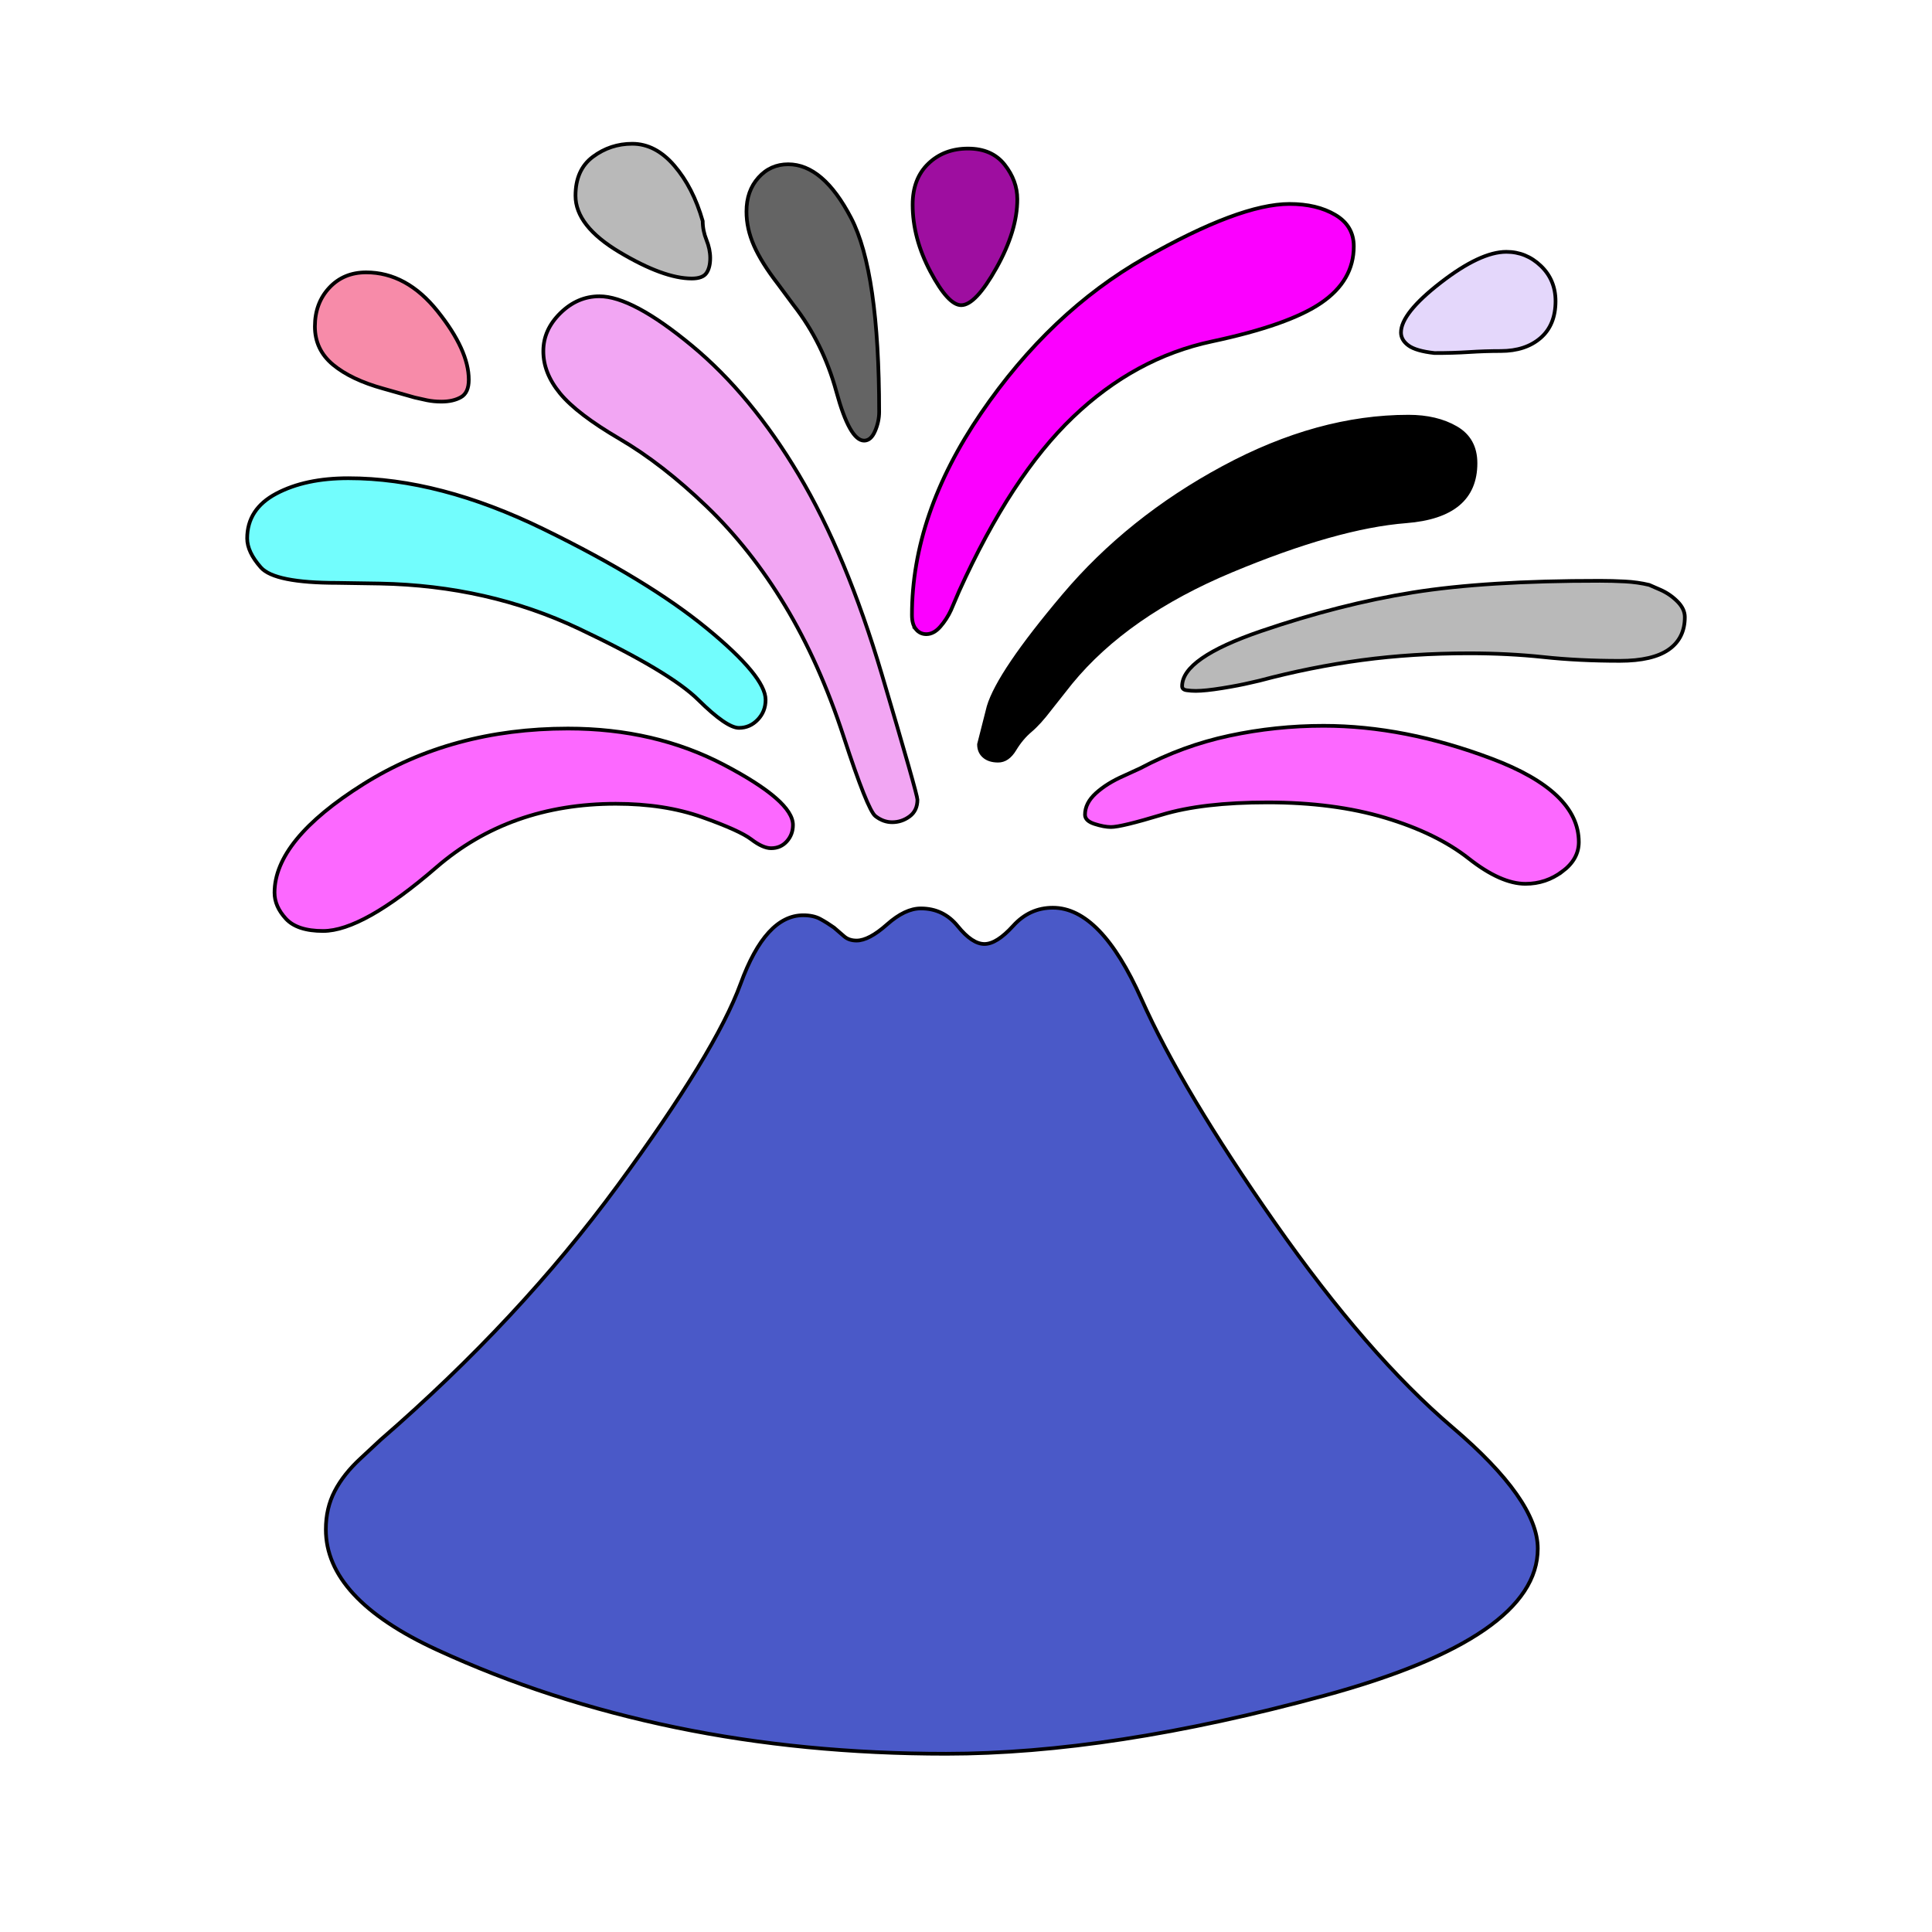 <svg id="bg_not_volcano" width="200" height="200" xmlns="http://www.w3.org/2000/svg" version="1.1" xmlns:xlink="http://www.w3.org/1999/xlink" xmlns:svgjs="http://svgjs.com/svgjs" class="bgs" preserveAspectRatio="xMidYMin slice"><defs id="SvgjsDefs14379"/><rect id="rect_not_volcano" width="100%" height="100%" fill="none"/><svg id="th_not_volcano" preserveAspectRatio="xMidYMin meet" data-uid="not_volcano" data-keyword="volcano" data-coll="not" viewBox="7.172 -23.168 466.656 522.6" class="svg_thumb" data-colors="[&quot;#0ea093&quot;,&quot;#afc84a&quot;,&quot;#a6d6f3&quot;,&quot;#000000&quot;,&quot;#fdfc72&quot;,&quot;#00a1ff&quot;,&quot;#b9b9b9&quot;,&quot;#646464&quot;,&quot;#0ea093&quot;,&quot;#b9b9b9&quot;,&quot;#e4d7fb&quot;,&quot;#f78ba9&quot;,&quot;#393c9e&quot;]" style="overflow: visible;"><path id="th_not_volcano_0" d="M337.44 435.49Q279.72 451.22 235.13 451.22Q196.47 451.22 161.97 444.09T97.4 423.1T67.34 390.54Q67.34 384.8 69.74 380.18T76.77 371.3L82.14 366.3Q119.69 333.74 146.24 297.57T179.54 242.91T196.47 224.41Q199.24 224.41 201.09 225.42T204.79 227.74L207.57 230.14Q208.86 231.25 210.9 231.25Q214.23 231.25 219.13 226.9T228.29 222.56Q234.39 222.56 238.28 227.37T245.49 232.18T253.26 227.27T264 222.37Q276.94 222.37 287.95 247.07T324.03 307.56T372.13 362.97T395.16 395.72Q395.16 419.77 337.44 435.49Z " fill-rule="evenodd" fill="#4a59c8" stroke-width="1" stroke="#000000" class="yellows"/><path id="th_not_volcano_1" d="M130.79 61.51Q135.42 56.98 141.34 56.98Q150.22 56.98 166.31 70.3T195.27 105.26T217.74 159.28T227.36 193.14Q227.36 196.1 225.24 197.67T220.52 199.24Q218.11 199.24 215.99 197.58T207.38 176.03T191.57 140.69T170.29 113.77T146.8 95.55T130.7 83.25T126.17 71.78Q126.17 66.04 130.79 61.51Z " fill-rule="evenodd" fill="#f2a6f3" stroke-width="1" stroke="#000000" class="cyans"/><path id="th_not_volcano_2" d="M373.05 92.59Q378.32 95.64 378.32 102.12Q378.32 116.37 359.55 117.84T312.37 131.16T268.81 161.5L263.25 168.53Q260.3 172.42 257.89 174.45T253.63 179.54T249.19 182.59Q246.79 182.59 245.4 181.39T244.02 178.16L246.61 167.98Q249.38 158.73 266.96 137.92T310.15 103.32T360.2 89.54Q367.78 89.54 373.05 92.59Z " fill-rule="evenodd" fill="#000000" stroke-width="1" stroke="#000000" class="blacks"/><path id="th_not_volcano_5" d="M81.95 134.68L70.48 134.5Q53.47 134.5 49.77 130.33T46.06 122.47Q46.06 114.52 53.93 110.35T73.44 106.19Q98.05 106.19 126.26 119.97T170.38 146.8T186.29 166.13Q186.29 169.28 184.17 171.5T179.08 173.72Q175.75 173.72 168.07 166.13T135.79 146.89T81.95 134.68Z " fill-rule="evenodd" fill="#72fdfd" stroke-width="1" stroke="#000000" class="oranges"/><path id="th_not_volcano_6" d="M227 147.07Q225.88 145.78 225.88 143.19Q225.88 116 244.57 88.61T288.88 46.62T328 32Q335.4 32 340.4 34.96T345.39 43.47Q345.39 52.72 336.61 58.74T307.01 69.19T269.45 89.63T238.65 136.71L236.43 141.89Q235.32 144.3 233.56 146.33T229.77 148.37Q228.1 148.37 226.99 147.07Z " fill-rule="evenodd" fill="#fb00ff" stroke-width="1" stroke="#000000" class="cyans"/><path id="th_not_volcano_7" d="M428.27 136.34Q430.86 137.46 432.9 139.49T434.94 143.75Q434.94 149.48 430.59 152.53T417.36 155.59Q406.26 155.59 396.73 154.57T376.66 153.55Q361.3 153.55 347.52 155.4T319.87 160.95L317.46 161.5Q314.32 162.25 309.78 162.98T302.66 163.72Q301.37 163.72 300.16 163.54T298.96 162.43Q298.96 154.84 320.33 147.54T361.4 137.08T412 133.94Q415.32 133.94 418.75 134.12T425.31 135.05Z " fill-rule="evenodd" fill="#b9b9b9" stroke-width="1" stroke="#000000" class="grays"/><path id="th_not_volcano_8" d="M189.63 53.65Q185.19 47.91 183.15 43.29T181.12 34.04Q181.12 28.49 184.35 24.88T192.4 21.27Q201.84 21.27 209.42 35.8T217.01 88.25Q217.01 90.84 215.9 93.43T212.94 96.02Q209.05 96.02 205.44 82.79T193.88 59.39Z " fill-rule="evenodd" fill="#646464" stroke-width="1" stroke="#000000" class="grays"/><path id="th_not_volcano_9" d="M230.88 50.32Q226.07 41.26 226.07 32.19Q226.07 25.16 230.32 21.09T241.05 17.02T250.95 21.37T254.38 30.71Q254.38 39.22 248.73 49.3T239.2 59.38Q235.69 59.38 230.88 50.32Z " fill-rule="evenodd" fill="#9e0ea0" stroke-width="1" stroke="#000000" class="cyans"/><path id="th_not_volcano_10" d="M139.58 19.24Q144.3 15.72 150.22 15.72Q156.51 15.72 161.6 21.64T169.28 36.63Q169.28 39.22 170.29 41.72T171.31 46.62Q171.31 49.21 170.29 50.69T166.32 52.17Q158.73 52.17 146.8 45.05T134.87 29.78Q134.87 22.75 139.58 19.24Z " fill-rule="evenodd" fill="#b9b9b9" stroke-width="1" stroke="#000000" class="grays"/><path id="th_not_volcano_11" d="M367.23 72.33Q362.23 71.78 360.2 70.3T358.16 66.78Q358.16 61.6 368.89 53.28T386.65 44.95Q392.02 44.95 395.99 48.75T399.97 58.27Q399.97 64.75 395.9 68.26T385.17 71.78Q380.92 71.78 376.57 72.06T367.23 72.33Z " fill-rule="evenodd" fill="#e4d7fb" stroke-width="1" stroke="#000000" class="blues"/><path id="th_not_volcano_12" d="M82.88 81.95Q74.19 79.55 69.28 75.48T64.38 65.12T68.27 54.67T78.25 50.51Q89.17 50.51 97.59 61.05T106 79.55Q106 83.07 103.88 84.27T98.61 85.47Q96.57 85.47 94.72 85.1L91.39 84.36Z " fill-rule="evenodd" fill="#f78ba9" stroke-width="1" stroke="#000000" class="undefineds"/><path id="th_not_volcano_3" d="M401.82 212.56Q397.38 215.9 391.83 215.9Q385.17 215.9 376.47 209.05T353.9 198.04T322.08 193.88Q304.51 193.88 293.5 197.21T279.72 200.54Q277.87 200.54 275.28 199.71T272.69 197.21Q272.69 194.07 275.65 191.38T283.23 186.67L287.67 184.63Q299.14 178.53 311.72 175.84T337.25 173.16Q359.08 173.16 382.67 182.04T406.26 204.61Q406.26 209.24 401.82 212.57Z " fill-rule="evenodd" fill="#fc68ff" stroke-width="1" stroke="#000000" class="cyans"/><path id="th_not_volcano_4" d="M56.52 225.33Q53.46 222 53.46 218.3Q53.46 204.05 77.42 188.98T132.83 173.9Q156.32 173.9 175.01 183.7T193.69 199.98Q193.69 202.57 192.03 204.42T187.78 206.27Q185.56 206.27 182.41 203.87T169.09 197.86T145.78 194.25Q117.11 194.25 97.22 211.45T66.6 228.66Q59.57 228.66 56.52 225.33Z " fill-rule="evenodd" fill="#fc68ff" stroke-width="1" stroke="#000000" class="cyans"/></svg></svg>
